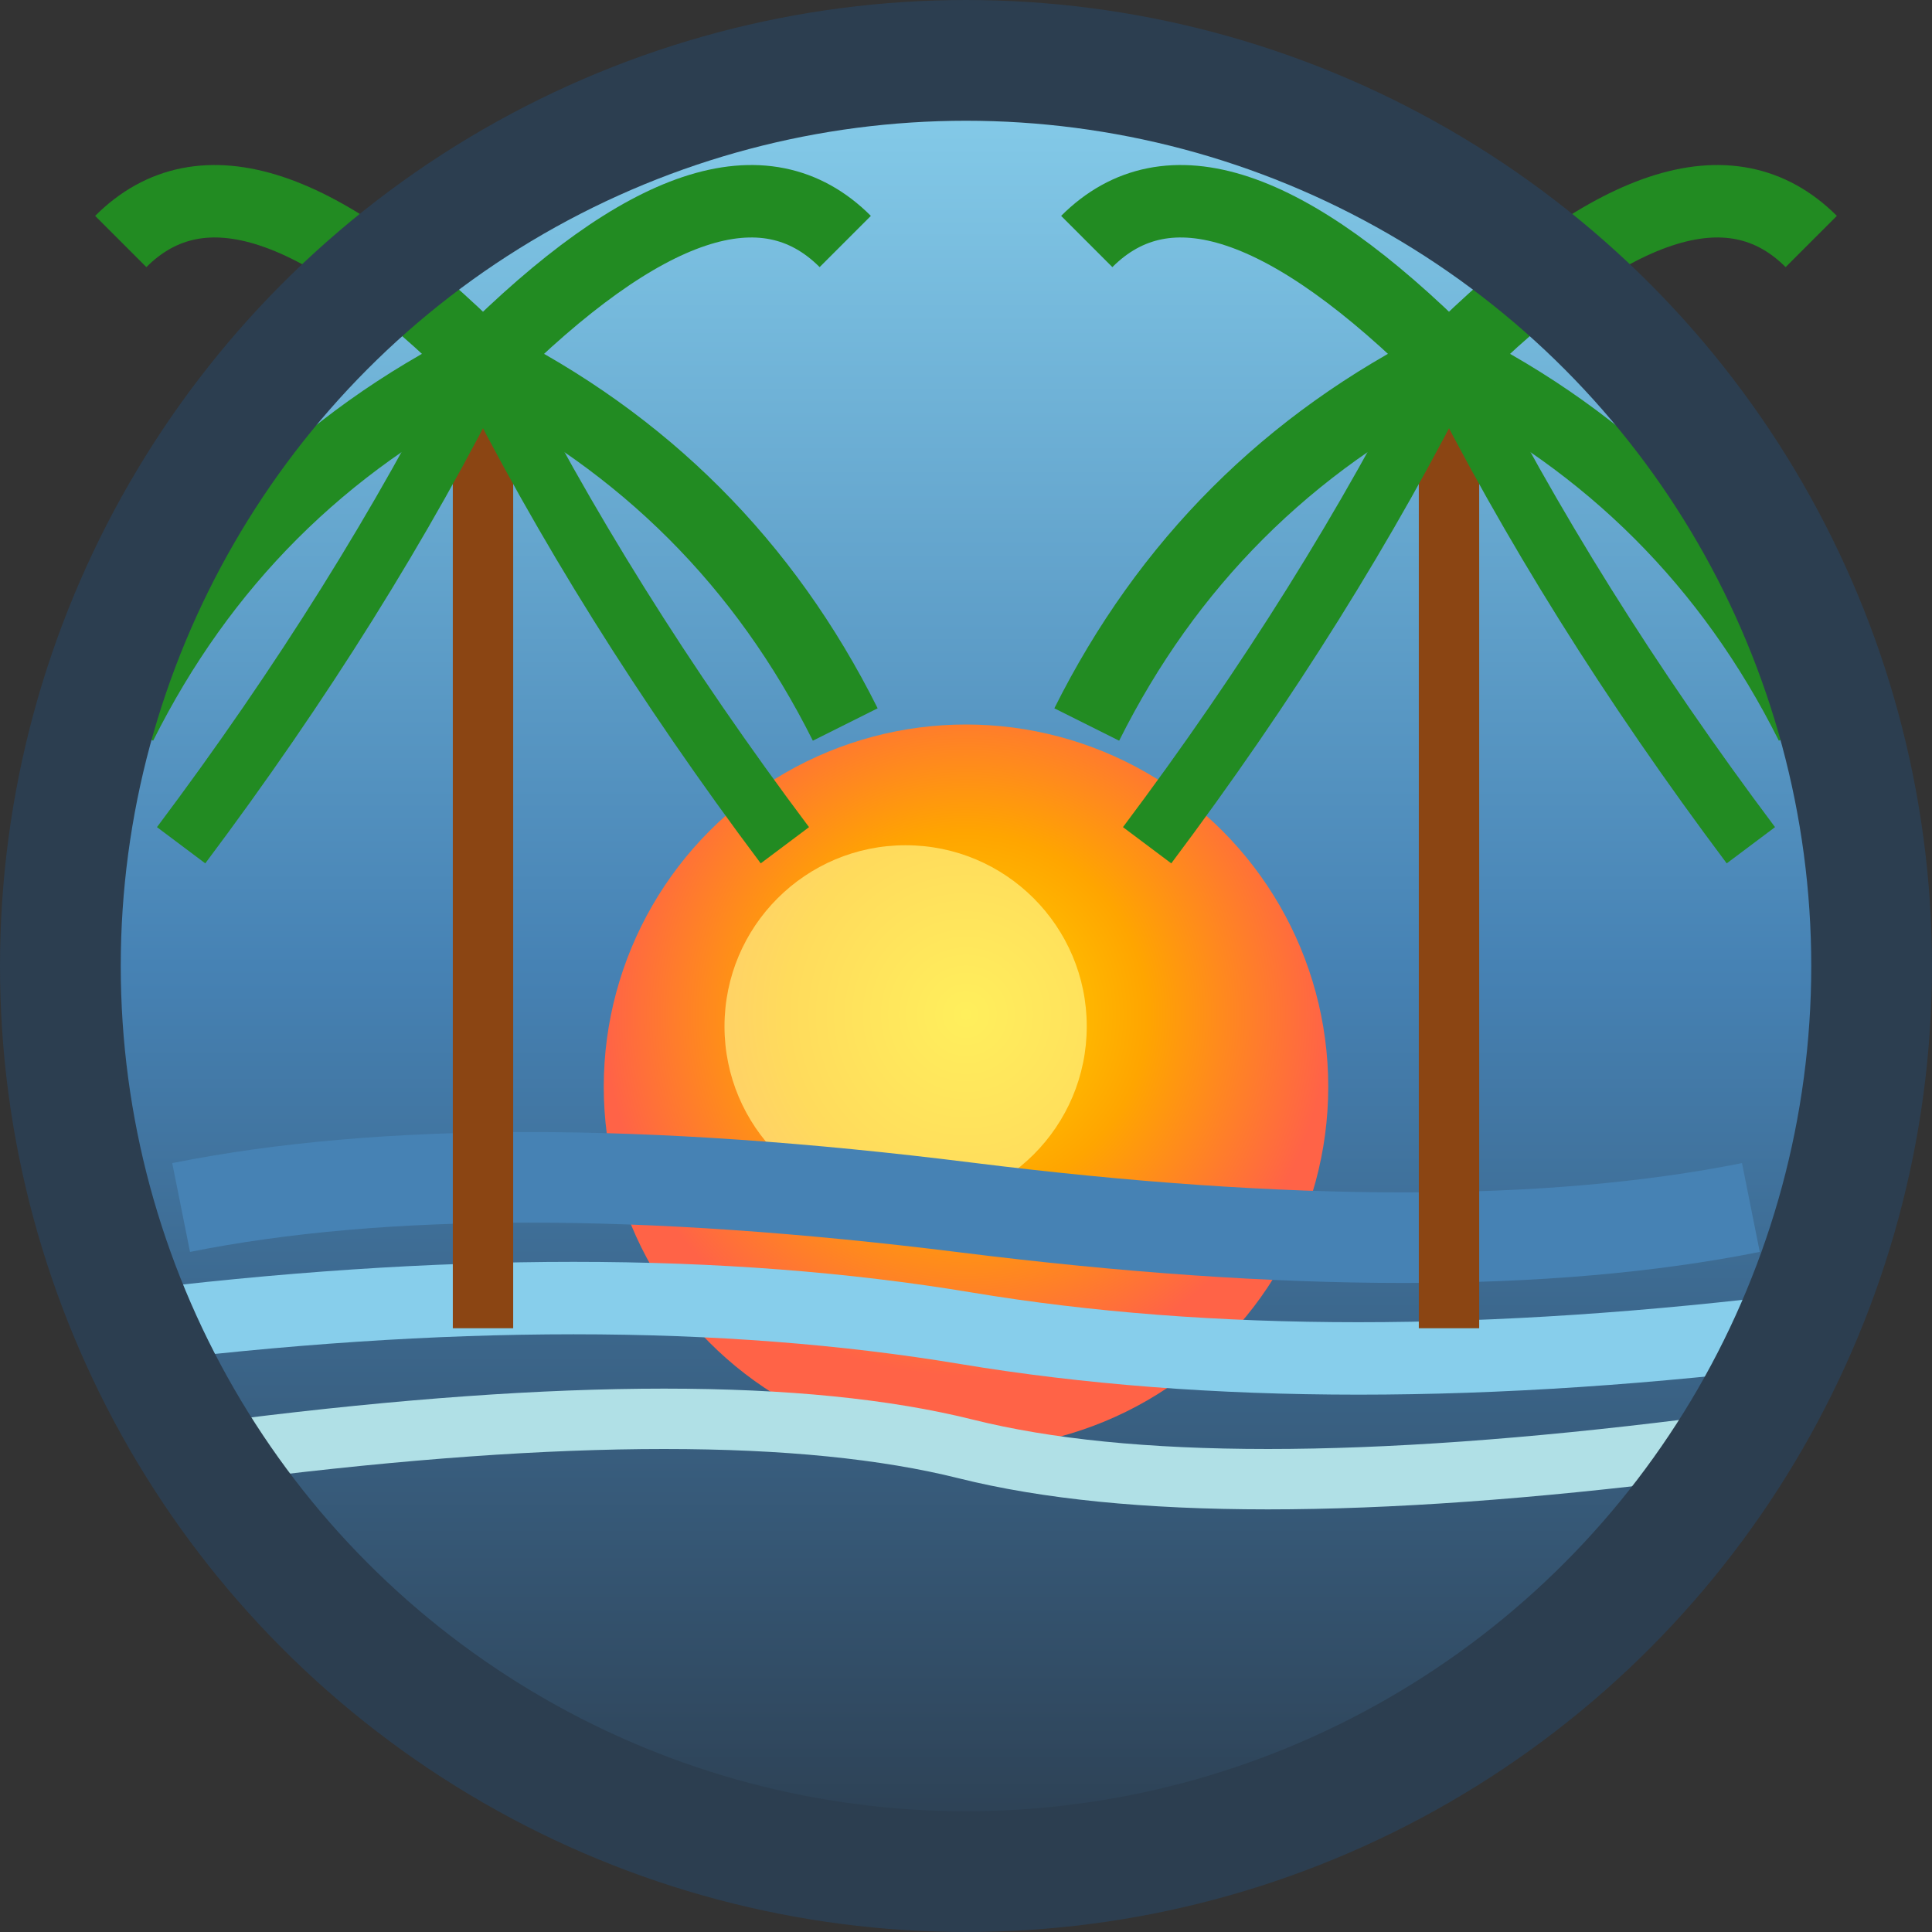 <svg width="32" height="32" viewBox="0 0 32 32" xmlns="http://www.w3.org/2000/svg">
  <rect x="0" y="0" width="32" height="32" fill="#333333" stroke="none"/>
  <defs>
    <!-- Gradients for ocean and sunset -->
    <linearGradient id="oceanGrad32" x1="0%" y1="0%" x2="0%" y2="100%">
      <stop offset="0%" style="stop-color:#87CEEB;stop-opacity:1" />
      <stop offset="50%" style="stop-color:#4682B4;stop-opacity:1" />
      <stop offset="100%" style="stop-color:#2C3E50;stop-opacity:1" />
    </linearGradient>
    <radialGradient id="sunGrad32" cx="50%" cy="40%">
      <stop offset="0%" style="stop-color:#FFD700;stop-opacity:1" />
      <stop offset="50%" style="stop-color:#FFA500;stop-opacity:1" />
      <stop offset="100%" style="stop-color:#FF6347;stop-opacity:1" />
    </radialGradient>
  </defs>
  
  <!-- Circular background (transparent) -->
  <circle cx="16" cy="16" r="16" fill="none"/>
  
  <!-- Ocean background -->
  <circle cx="16" cy="16" r="15" fill="url(#oceanGrad32)"/>
  
  <!-- Sunset/Sun -->
  <circle cx="16" cy="18" r="6" fill="url(#sunGrad32)"/>
  <circle cx="15" cy="17" r="3" fill="#FFFF99" opacity="0.6"/>
  
  <!-- Ocean waves -->
  <path d="M3 20 Q8 19, 16 20 T29 20" stroke="#4682B4" stroke-width="1.5" fill="none"/>
  <path d="M2 22 Q10 21, 16 22 T30 22" stroke="#87CEEB" stroke-width="1.2" fill="none"/>
  <path d="M4 24 Q12 23, 16 24 T28 24" stroke="#B0E0E6" stroke-width="1" fill="none"/>
  
  <!-- Left palm tree -->
  <line x1="8" y1="6" x2="8" y2="22" stroke="#8B4513" stroke-width="1"/>
  <path d="M8 6 Q4 2, 2 4" stroke="#228B22" stroke-width="1.2" fill="none"/>
  <path d="M8 6 Q12 2, 14 4" stroke="#228B22" stroke-width="1.2" fill="none"/>
  <path d="M8 6 Q4 8, 2 12" stroke="#228B22" stroke-width="1.2" fill="none"/>
  <path d="M8 6 Q12 8, 14 12" stroke="#228B22" stroke-width="1.2" fill="none"/>
  <path d="M8 6 Q6 10, 3 14" stroke="#228B22" stroke-width="1" fill="none"/>
  <path d="M8 6 Q10 10, 13 14" stroke="#228B22" stroke-width="1" fill="none"/>
  
  <!-- Right palm tree -->
  <line x1="24" y1="6" x2="24" y2="22" stroke="#8B4513" stroke-width="1"/>
  <path d="M24 6 Q20 2, 18 4" stroke="#228B22" stroke-width="1.2" fill="none"/>
  <path d="M24 6 Q28 2, 30 4" stroke="#228B22" stroke-width="1.2" fill="none"/>
  <path d="M24 6 Q20 8, 18 12" stroke="#228B22" stroke-width="1.2" fill="none"/>
  <path d="M24 6 Q28 8, 30 12" stroke="#228B22" stroke-width="1.2" fill="none"/>
  <path d="M24 6 Q22 10, 19 14" stroke="#228B22" stroke-width="1" fill="none"/>
  <path d="M24 6 Q26 10, 29 14" stroke="#228B22" stroke-width="1" fill="none"/>
  
  <!-- Circular border -->
  <circle cx="16" cy="16" r="15" fill="none" stroke="#2C3E50" stroke-width="2"/>
</svg>
